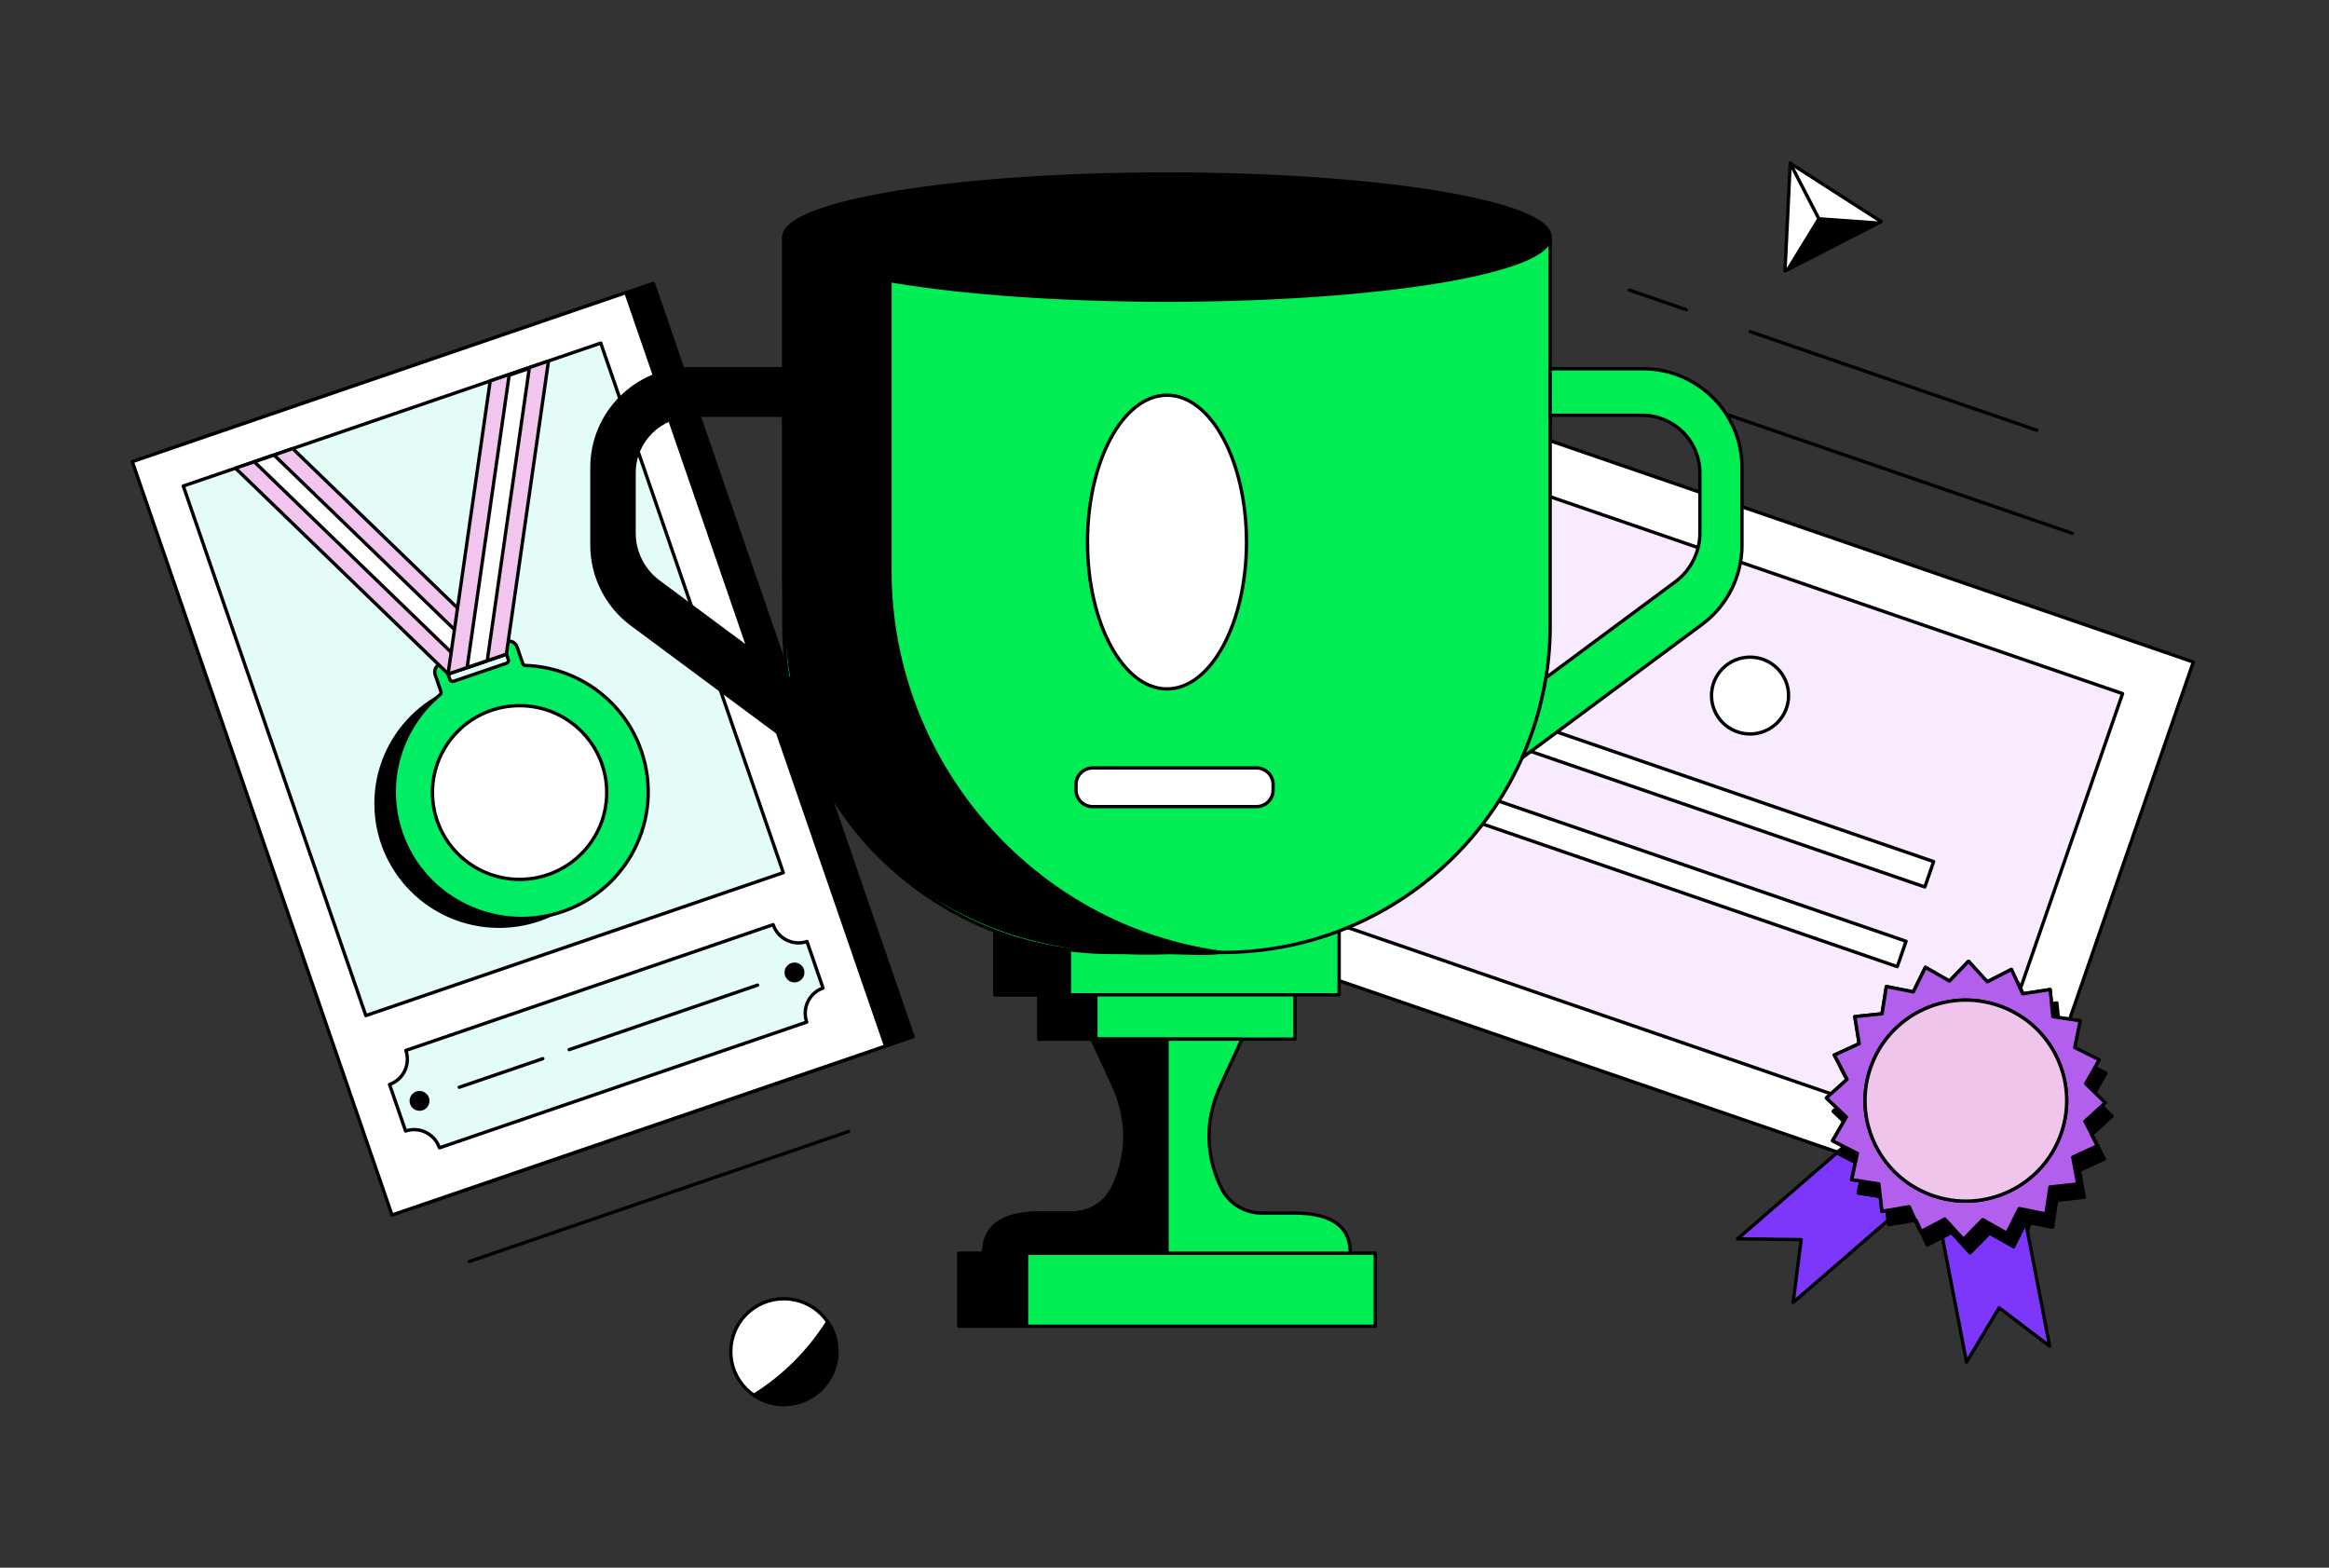 <svg width="468" height="315" viewBox="0 0 468 315" fill="none" xmlns="http://www.w3.org/2000/svg">
<rect x="0" y="0" width="468" height="315" fill="#333333" stroke="none"/>
<g clip-path="url(#clip0_793_732)">
<path d="M416.407 107.155L334.542 79.001" stroke="black" stroke-width="0.672" stroke-linecap="round" stroke-linejoin="round"/>
<path d="M338.837 62.217L327.421 58.295" stroke="black" stroke-width="0.672" stroke-linecap="round" stroke-linejoin="round"/>
<path d="M409.286 86.449L351.663 66.629" stroke="black" stroke-width="0.672" stroke-linecap="round" stroke-linejoin="round"/>
<path d="M131.294 56.932L32.111 90.891L84.294 242.27L183.477 208.312L131.294 56.932Z" fill="black" stroke="black" stroke-width="0.672" stroke-linecap="round" stroke-linejoin="round"/>
<path d="M125.771 58.797L26.588 92.755L78.771 244.135L177.954 210.176L125.771 58.797Z" fill="white" stroke="black" stroke-width="0.672" stroke-linecap="round" stroke-linejoin="round"/>
<path d="M165.388 198.531L162.158 189.173C159.376 190.124 156.329 188.617 155.36 185.793L81.556 211.064C82.526 213.881 81.057 216.94 78.275 217.898L81.505 227.256C84.287 226.305 87.334 227.812 88.303 230.636L162.107 205.365C161.138 202.548 162.606 199.49 165.388 198.531Z" fill="#E3FCF7" stroke="black" stroke-width="0.672" stroke-linecap="round" stroke-linejoin="round"/>
<path d="M84.302 222.859C85.223 222.859 85.969 222.115 85.969 221.198C85.969 220.281 85.223 219.537 84.302 219.537C83.382 219.537 82.636 220.281 82.636 221.198C82.636 222.115 83.382 222.859 84.302 222.859Z" fill="black" stroke="black" stroke-width="0.672" stroke-linecap="round" stroke-linejoin="round"/>
<path d="M159.647 197.061C160.568 197.061 161.314 196.317 161.314 195.4C161.314 194.482 160.568 193.739 159.647 193.739C158.727 193.739 157.981 194.482 157.981 195.4C157.981 196.317 158.727 197.061 159.647 197.061Z" fill="black" stroke="black" stroke-width="0.672" stroke-linecap="round" stroke-linejoin="round"/>
<path d="M120.72 68.936L36.834 97.657L73.512 204.06L157.399 175.338L120.72 68.936Z" fill="#E3FCF7" stroke="black" stroke-width="0.672" stroke-linecap="round" stroke-linejoin="round"/>
<path d="M92.29 218.461L109.072 212.718" stroke="black" stroke-width="0.672" stroke-linecap="round" stroke-linejoin="round"/>
<path d="M114.373 210.903L152.232 197.939" stroke="black" stroke-width="0.672" stroke-linecap="round" stroke-linejoin="round"/>
<path d="M100.292 186.108C113.952 186.108 125.025 175.072 125.025 161.458C125.025 147.845 113.952 136.809 100.292 136.809C86.632 136.809 75.559 147.845 75.559 161.458C75.559 175.072 86.632 186.108 100.292 186.108Z" fill="black" stroke="black" stroke-width="0.672" stroke-linecap="round" stroke-linejoin="round"/>
<path d="M105.049 133.326L103.904 129.99C103.595 129.083 102.604 128.6 101.694 128.907L88.538 133.385C87.628 133.692 87.143 134.68 87.452 135.587L88.604 138.945C88.685 139.172 88.604 139.421 88.428 139.574C80.162 146.423 76.77 158.115 81.138 168.775C86.057 180.789 99.528 187.205 112.001 183.496C125.965 179.347 133.541 164.517 128.879 150.908C125.356 140.621 115.87 134.043 105.578 133.707C105.335 133.699 105.13 133.546 105.049 133.319V133.326ZM90.403 136.531L90.028 135.441L101.76 131.402L102.149 132.536C102.252 132.836 102.09 133.165 101.789 133.268L91.144 136.889C90.843 136.992 90.513 136.831 90.41 136.531H90.403Z" fill="#00ED64" stroke="black" stroke-width="0.672" stroke-linecap="round" stroke-linejoin="round"/>
<path d="M104.41 176.691C114.081 176.691 121.92 168.879 121.92 159.241C121.92 149.604 114.081 141.791 104.41 141.791C94.74 141.791 86.901 149.604 86.901 159.241C86.901 168.879 94.74 176.691 104.41 176.691Z" fill="white" stroke="black" stroke-width="0.672" stroke-linecap="round" stroke-linejoin="round"/>
<path d="M47.331 94.073L90.073 135.419L101.584 131.504L58.82 90.137L47.331 94.073Z" fill="#F2C5EE" stroke="black" stroke-width="0.672" stroke-linecap="round" stroke-linejoin="round"/>
<path d="M51.104 92.793L93.839 134.138L97.818 132.785L55.076 91.439L51.104 92.793Z" fill="white" stroke="black" stroke-width="0.672" stroke-linecap="round" stroke-linejoin="round"/>
<path d="M98.501 76.543L90.036 135.433L101.753 131.446L110.218 72.533L98.501 76.543Z" fill="#F2C5EE" stroke="black" stroke-width="0.672" stroke-linecap="round" stroke-linejoin="round"/>
<path d="M102.311 75.394L93.868 134.124L97.913 132.748L106.356 74.011L102.311 75.394Z" fill="white" stroke="black" stroke-width="0.672" stroke-linecap="round" stroke-linejoin="round"/>
<path d="M407.95 245.686L407.384 247.325L407.054 245.591L407.091 245.511L407.95 245.686Z" fill="black" stroke="black" stroke-width="0.672" stroke-linecap="round" stroke-linejoin="round"/>
<path d="M440.736 133.019L415.886 204.787L413.602 204.443L412.494 204.267L412.244 201.67L411.958 198.831L406.54 199.673L406.437 199.68L405.975 198.692L405.424 197.514L404.161 194.792L399.316 197.273L395.55 193.146L391.718 197.119L386.887 194.361L384.457 199.292L379.046 198.224L378.173 203.689L372.703 204.275L373.584 209.696L368.585 211.994L369.972 214.642L371.14 216.866L371.11 216.896L367.917 219.778L366.992 220.613L369.099 222.625L370.993 224.439L370.479 225.324L368.232 229.217L370.471 230.344L370.552 230.395L370.339 230.578L370.332 230.585L369.275 231.507L247.642 189.664L285.729 79.696L440.736 133.019Z" fill="white" stroke="black" stroke-width="0.672" stroke-linecap="round" stroke-linejoin="round"/>
<path d="M426.516 139.37L405.975 198.692L405.424 197.514L404.161 194.792L399.316 197.273L395.55 193.146L391.718 197.119L386.887 194.361L384.457 199.292L379.046 198.224L378.173 203.689L372.703 204.275L373.584 209.696L368.585 211.994L369.972 214.642L371.14 216.866L371.11 216.896L367.917 219.778L261.87 183.298L292.99 93.444L426.516 139.37Z" fill="#F9EBFF" stroke="black" stroke-width="0.672" stroke-linecap="round" stroke-linejoin="round"/>
<path d="M351.663 147.476C355.94 147.476 359.408 144.02 359.408 139.757C359.408 135.494 355.94 132.038 351.663 132.038C347.385 132.038 343.917 135.494 343.917 139.757C343.917 144.02 347.385 147.476 351.663 147.476Z" fill="white" stroke="black" stroke-width="0.672" stroke-linecap="round" stroke-linejoin="round"/>
<path d="M388.553 173.119L301.993 143.348L300.227 148.445L386.788 178.217L388.553 173.119Z" fill="white" stroke="black" stroke-width="0.672" stroke-linecap="round" stroke-linejoin="round"/>
<path d="M383.014 189.128L296.454 159.357L294.689 164.454L381.249 194.225L383.014 189.128Z" fill="white" stroke="black" stroke-width="0.672" stroke-linecap="round" stroke-linejoin="round"/>
<path d="M379.413 245.181L360.318 261.71L361.933 249.081L349.167 248.913L363.725 236.299L369.275 231.507L369.715 231.653L369.583 231.887L372.835 233.526L372.072 237.024L373.951 237.316L373.437 239.643L373.43 239.694L373.753 239.745L377.806 240.382L377.894 241.172L378.151 243.396L379.186 243.221L379.413 245.181Z" fill="#7C37FA" stroke="black" stroke-width="0.672" stroke-linecap="round" stroke-linejoin="round"/>
<path d="M377.806 240.382L373.753 239.745L373.43 239.694L373.437 239.643L373.951 237.316L377.512 237.872L377.806 240.382Z" fill="#7C37FA" stroke="black" stroke-width="0.672" stroke-linecap="round" stroke-linejoin="round"/>
<path d="M391.696 245.92L390.029 245.35L390.8 244.94L391.696 245.92Z" fill="#7C37FA" stroke="black" stroke-width="0.672" stroke-linecap="round" stroke-linejoin="round"/>
<path d="M411.87 270.482L401.717 262.77L395.168 273.694L390.308 248.584L392.158 247.625L395.887 251.708L399.074 248.459L399.771 247.742L404.161 250.208L404.609 250.464L404.653 250.376L407.054 245.591L407.384 247.325L411.87 270.482Z" fill="#7C37FA" stroke="black" stroke-width="0.672" stroke-linecap="round" stroke-linejoin="round"/>
<path d="M404.653 250.376L404.609 250.464L404.161 250.208L404.653 250.376Z" fill="#7C37FA" stroke="black" stroke-width="0.672" stroke-linecap="round" stroke-linejoin="round"/>
<path d="M418.837 240.565L413.265 241.194L412.457 246.601L407.95 245.686L407.091 245.511L407.054 245.591L404.653 250.376L404.161 250.208L399.771 247.742L399.074 248.459L395.888 251.708L392.158 247.625L390.308 248.584L387.261 250.179L386.021 247.442L389.721 245.511L390.029 245.35L391.696 245.92L394.529 249.03L396.086 247.428L398.413 245.057L403.251 247.786L405.725 242.833L406.547 242.994L408.735 243.433L411.099 243.916L411.907 238.509L417.479 237.887L416.495 232.516L421.472 230.204L422.867 232.868L417.853 235.187L418.837 240.565Z" fill="black" stroke="black" stroke-width="0.672" stroke-linecap="round" stroke-linejoin="round"/>
<path d="M404.653 250.376L404.609 250.464L404.161 250.208L404.653 250.376Z" fill="black" stroke="black" stroke-width="0.672" stroke-linecap="round" stroke-linejoin="round"/>
<path d="M384.846 245.167L379.516 246.074L379.413 245.181L379.186 243.221L382.269 242.701H382.277L382.313 242.694L383.98 243.265L384.846 245.167Z" fill="black" stroke="black" stroke-width="0.672" stroke-linecap="round" stroke-linejoin="round"/>
<path d="M369.583 231.887L369.715 231.653L369.275 231.507L370.332 230.585L370.339 230.578L370.552 230.395L373.217 231.741L372.99 232.78L372.835 233.526L369.583 231.887Z" fill="black" stroke="black" stroke-width="0.672" stroke-linecap="round" stroke-linejoin="round"/>
<path d="M383.98 243.265L382.313 242.694L383.62 242.474L383.98 243.265Z" fill="black" stroke="black" stroke-width="0.672" stroke-linecap="round" stroke-linejoin="round"/>
<path d="M391.696 245.92L390.029 245.35L390.8 244.94L391.696 245.92Z" fill="black" stroke="black" stroke-width="0.672" stroke-linecap="round" stroke-linejoin="round"/>
<path d="M377.806 240.382L373.753 239.745L373.43 239.694L373.437 239.643L373.951 237.316L377.512 237.872L377.806 240.382Z" fill="black" stroke="black" stroke-width="0.672" stroke-linecap="round" stroke-linejoin="round"/>
<path d="M382.314 242.694L382.276 242.701L382.291 242.686L382.314 242.694Z" fill="black" stroke="black" stroke-width="0.672" stroke-linecap="round" stroke-linejoin="round"/>
<path d="M370.993 224.439L370.479 225.324L368.357 223.29L369.099 222.625L370.993 224.439Z" fill="black" stroke="black" stroke-width="0.672" stroke-linecap="round" stroke-linejoin="round"/>
<path d="M370.552 230.395L370.339 230.578L370.471 230.344L370.552 230.395Z" fill="black" stroke="black" stroke-width="0.672" stroke-linecap="round" stroke-linejoin="round"/>
<path d="M371.14 216.866L371.11 216.896L369.936 214.657L369.972 214.642L371.14 216.866Z" fill="black" stroke="black" stroke-width="0.672" stroke-linecap="round" stroke-linejoin="round"/>
<path d="M406.54 199.673L406.437 199.68L405.975 198.692L405.424 197.514L405.512 197.463L406.019 198.56L406.54 199.673Z" fill="black" stroke="black" stroke-width="0.672" stroke-linecap="round" stroke-linejoin="round"/>
<path d="M413.602 204.443L412.494 204.267L412.244 201.67L413.309 201.509L413.602 204.443Z" fill="black" stroke="black" stroke-width="0.672" stroke-linecap="round" stroke-linejoin="round"/>
<path d="M423.183 215.623L420.951 219.552L419.101 217.73L420.937 214.496L423.183 215.623Z" fill="black" stroke="black" stroke-width="0.672" stroke-linecap="round" stroke-linejoin="round"/>
<path d="M424.402 224.263L420.335 227.951L418.947 225.302L422.324 222.229L424.402 224.263Z" fill="black" stroke="black" stroke-width="0.672" stroke-linecap="round" stroke-linejoin="round"/>
<path d="M416.495 232.517L421.472 230.204L420.305 227.98L420.335 227.951L418.954 225.302L422.331 222.229L423.044 221.586L420.959 219.544L419.108 217.73L420.944 214.496L421.832 212.937L419.674 211.862L418.631 211.342L416.906 210.479L417.515 207.494L418.007 205.094L415.9 204.78L413.617 204.436L412.509 204.267L412.252 201.67L411.973 198.831L406.555 199.665L406.452 199.68L405.989 198.692L405.446 197.514L404.183 194.785L399.338 197.273L395.579 193.146L391.74 197.119L386.909 194.361L384.479 199.292L379.061 198.231L378.195 203.697L372.725 204.275L373.606 209.704L368.607 211.994L370.002 214.642L371.169 216.866L371.14 216.896L367.939 219.778L367.014 220.613L369.121 222.625L371.015 224.439L370.508 225.324L368.254 229.217L370.494 230.351L370.574 230.402L373.239 231.748L373.012 232.787L372.85 233.534L372.094 237.024L373.973 237.316L377.534 237.872L377.828 240.382L377.916 241.172L378.173 243.389L379.208 243.213L382.291 242.694H382.299L382.313 242.679H382.328L383.642 242.467L384.002 243.257L384.868 245.16L384.993 245.145L386.035 247.435L389.735 245.503L390.044 245.342L390.815 244.94L391.71 245.92L394.544 249.023L396.1 247.428L398.428 245.057L403.266 247.786L405.747 242.833L406.562 242.994L408.75 243.433L411.114 243.916L411.921 238.509L417.501 237.887L416.51 232.509L416.495 232.517ZM405.652 238.333C405.094 238.67 404.521 238.984 403.941 239.277C401.915 240.257 399.727 240.923 397.451 241.201C394.603 241.545 391.615 241.289 388.715 240.331C388.612 240.309 388.517 240.272 388.414 240.235C387.643 239.972 386.902 239.665 386.197 239.314C384.119 238.326 382.269 237.002 380.705 235.443C378.151 232.897 376.345 229.722 375.434 226.276C375.075 224.929 374.862 223.554 374.796 222.149C374.663 219.639 375.008 217.071 375.882 214.554C379.531 204.019 391.057 198.421 401.636 202.058C402.598 202.387 403.523 202.789 404.396 203.25C408.361 205.292 411.415 208.533 413.265 212.352C415.511 216.991 415.996 222.478 414.175 227.724C412.589 232.312 409.506 235.963 405.652 238.333Z" fill="#B25FEE" stroke="black" stroke-width="0.672" stroke-linecap="round" stroke-linejoin="round"/>
<path d="M386.021 247.442L385.903 247.501L384.846 245.167L384.971 245.152L386.021 247.442Z" fill="#B25FEE" stroke="black" stroke-width="0.672" stroke-linecap="round" stroke-linejoin="round"/>
<path d="M382.314 242.694L382.276 242.701L382.291 242.686L382.314 242.694Z" fill="#B25FEE" stroke="black" stroke-width="0.672" stroke-linecap="round" stroke-linejoin="round"/>
<path d="M421.502 230.197L421.472 230.204L420.298 227.98L420.335 227.951L421.502 230.197Z" fill="#B25FEE" stroke="black" stroke-width="0.672" stroke-linecap="round" stroke-linejoin="round"/>
<path d="M414.175 227.724C412.589 232.312 409.506 235.963 405.652 238.333C405.094 238.67 404.521 238.984 403.941 239.277C401.915 240.257 399.727 240.923 397.451 241.201C394.603 241.545 391.615 241.289 388.715 240.331C388.612 240.309 388.517 240.272 388.414 240.235C387.643 239.972 386.902 239.665 386.197 239.314C384.119 238.326 382.269 237.002 380.705 235.443C378.151 232.897 376.345 229.722 375.434 226.275C375.075 224.929 374.862 223.554 374.796 222.149C374.663 219.639 375.009 217.071 375.882 214.554C379.531 204.019 391.057 198.421 401.636 202.058C402.598 202.387 403.523 202.789 404.396 203.25C408.361 205.292 411.415 208.533 413.265 212.352C415.511 216.991 415.996 222.478 414.175 227.724Z" fill="#F0C5EC" stroke="black" stroke-width="0.672" stroke-linecap="round" stroke-linejoin="round"/>
<path d="M269.094 181.879H199.915V199.885H269.094V181.879Z" fill="#00EE53" stroke="black" stroke-width="0.672" stroke-linecap="round" stroke-linejoin="round"/>
<path d="M214.884 181.879H199.915V199.885H214.884V181.879Z" fill="black" stroke="black" stroke-width="0.672" stroke-linecap="round" stroke-linejoin="round"/>
<path d="M260.225 199.885H208.776V208.796H260.225V199.885Z" fill="#00EE53" stroke="black" stroke-width="0.672" stroke-linecap="round" stroke-linejoin="round"/>
<path d="M220.207 199.885H208.776V208.796H220.207V199.885Z" fill="black" stroke="black" stroke-width="0.672" stroke-linecap="round" stroke-linejoin="round"/>
<path d="M276.362 251.796H206.229V266.487H276.362V251.796Z" fill="#00EE53" stroke="black" stroke-width="0.672" stroke-linecap="round" stroke-linejoin="round"/>
<path d="M192.647 266.487H206.229V251.796H192.647V266.487Z" fill="black" stroke="black" stroke-width="0.672" stroke-linecap="round" stroke-linejoin="round"/>
<path d="M259.843 243.733H253.5C250.065 243.733 246.93 241.787 245.417 238.714C244.03 235.904 243.222 232.882 242.995 229.817C242.694 225.763 243.597 221.71 245.307 218.022L249.573 208.796H219.443L223.679 217.957C225.581 222.068 226.469 226.634 225.889 231.126C225.552 233.738 224.788 236.306 223.599 238.714C222.086 241.787 218.944 243.733 215.516 243.733H209.173C202.837 243.733 197.698 245.481 197.698 251.796H271.333C271.333 245.481 266.194 243.733 259.858 243.733H259.843Z" fill="#00EE53" stroke="black" stroke-width="0.672" stroke-linecap="round" stroke-linejoin="round"/>
<path d="M157.504 47.635H311.498V125.688C311.498 161.941 281.963 191.376 245.586 191.376H223.423C187.046 191.376 157.511 161.941 157.511 125.688V47.635H157.504Z" fill="#00EE53" stroke="black" stroke-width="0.672" stroke-linecap="round" stroke-linejoin="round"/>
<path d="M178.831 114.64V47.635H157.504V114.64C157.504 138.865 162.327 155.056 173.259 168.307C179.014 175.287 191.23 183.408 202.316 187.125C218.423 192.524 234.501 191.376 234.501 191.376C238.12 191.376 241.673 191.815 245.161 191.339C207.683 186.159 178.823 153.417 178.823 114.64H178.831Z" fill="black" stroke="black" stroke-width="0.672" stroke-linecap="round" stroke-linejoin="round"/>
<path d="M234.501 60.307C277.025 60.307 311.498 54.633 311.498 47.635C311.498 40.636 277.025 34.963 234.501 34.963C191.977 34.963 157.504 40.636 157.504 47.635C157.504 54.633 191.977 60.307 234.501 60.307Z" fill="black" stroke="black" stroke-width="0.672" stroke-linecap="round" stroke-linejoin="round"/>
<path d="M234.501 138.426C243.323 138.426 250.476 125.215 250.476 108.918C250.476 92.622 243.323 79.411 234.501 79.411C225.678 79.411 218.526 92.622 218.526 108.918C218.526 125.215 225.678 138.426 234.501 138.426Z" fill="white" stroke="black" stroke-width="0.672" stroke-linecap="round" stroke-linejoin="round"/>
<path d="M252.487 154.303H219.561C217.716 154.303 216.22 155.793 216.22 157.632V158.744C216.22 160.582 217.716 162.073 219.561 162.073H252.487C254.332 162.073 255.828 160.582 255.828 158.744V157.632C255.828 155.793 254.332 154.303 252.487 154.303Z" fill="white" stroke="black" stroke-width="0.672" stroke-linecap="round" stroke-linejoin="round"/>
<path d="M234.501 208.796H219.436L223.672 217.957C225.573 222.068 226.462 226.634 225.882 231.126C225.544 233.738 224.781 236.306 223.591 238.714C222.079 241.787 218.937 243.733 215.508 243.733H209.165C202.83 243.733 197.691 245.481 197.691 251.796H234.508V208.796H234.501Z" fill="black" stroke="black" stroke-width="0.672" stroke-linecap="round" stroke-linejoin="round"/>
<path d="M161.27 138.353L132.352 116.901C129.247 114.596 127.411 110.959 127.411 107.096V95.024C127.411 88.622 132.616 83.435 139.04 83.435H157.394L157.504 84.079V74.091H138.849C127.859 74.091 118.947 82.974 118.947 93.927V109.54C118.947 115.81 121.92 121.707 126.963 125.454L171.093 158.188V158.151C166.915 152.122 163.59 145.464 161.27 138.353Z" fill="black" stroke="black" stroke-width="0.672" stroke-linecap="round" stroke-linejoin="round"/>
<path d="M330.145 74.091H311.498V84.027L311.601 83.435H329.954C336.378 83.435 341.583 88.622 341.583 95.024V107.096C341.583 110.959 339.748 114.596 336.642 116.901L310.646 136.18C309.736 141.821 308.099 147.22 305.845 152.291L342.023 125.454C347.067 121.707 350.04 115.81 350.04 109.54V93.927C350.04 82.974 341.128 74.091 330.138 74.091H330.145Z" fill="#00EE53" stroke="black" stroke-width="0.672" stroke-linecap="round" stroke-linejoin="round"/>
<path d="M94.287 253.486L170.52 227.351" stroke="black" stroke-width="0.672" stroke-linecap="round" stroke-linejoin="round"/>
<path d="M359.731 32.797L368.878 38.665L378.026 44.525L368.357 49.493L358.681 54.454L359.21 43.625L359.731 32.797Z" fill="white" stroke="black" stroke-width="0.672" stroke-linecap="round" stroke-linejoin="round"/>
<path d="M365.318 43.618L358.681 54.454L378.026 44.525L365.318 43.618Z" fill="black"/>
<path d="M365.318 43.618L359.731 32.797" stroke="black" stroke-width="0.672" stroke-linecap="round" stroke-linejoin="round"/>
<path d="M157.504 282.203C163.391 282.203 168.164 277.447 168.164 271.58C168.164 265.712 163.391 260.956 157.504 260.956C151.617 260.956 146.844 265.712 146.844 271.58C146.844 277.447 151.617 282.203 157.504 282.203Z" fill="white" stroke="black" stroke-width="0.672" stroke-linecap="round" stroke-linejoin="round"/>
<path d="M151.506 280.359C153.216 281.523 155.279 282.203 157.504 282.203C163.392 282.203 168.163 277.447 168.163 271.58C168.163 269.363 167.481 267.307 166.313 265.602C162.555 271.558 157.482 276.613 151.506 280.359Z" fill="black" stroke="black" stroke-width="0.672" stroke-linecap="round" stroke-linejoin="round"/>
</g>
<defs>
<clipPath id="clip0_793_732">
<rect width="414.879" height="250.138" fill="white" transform="translate(26.224 32.431)"/>
</clipPath>
</defs>
</svg>
